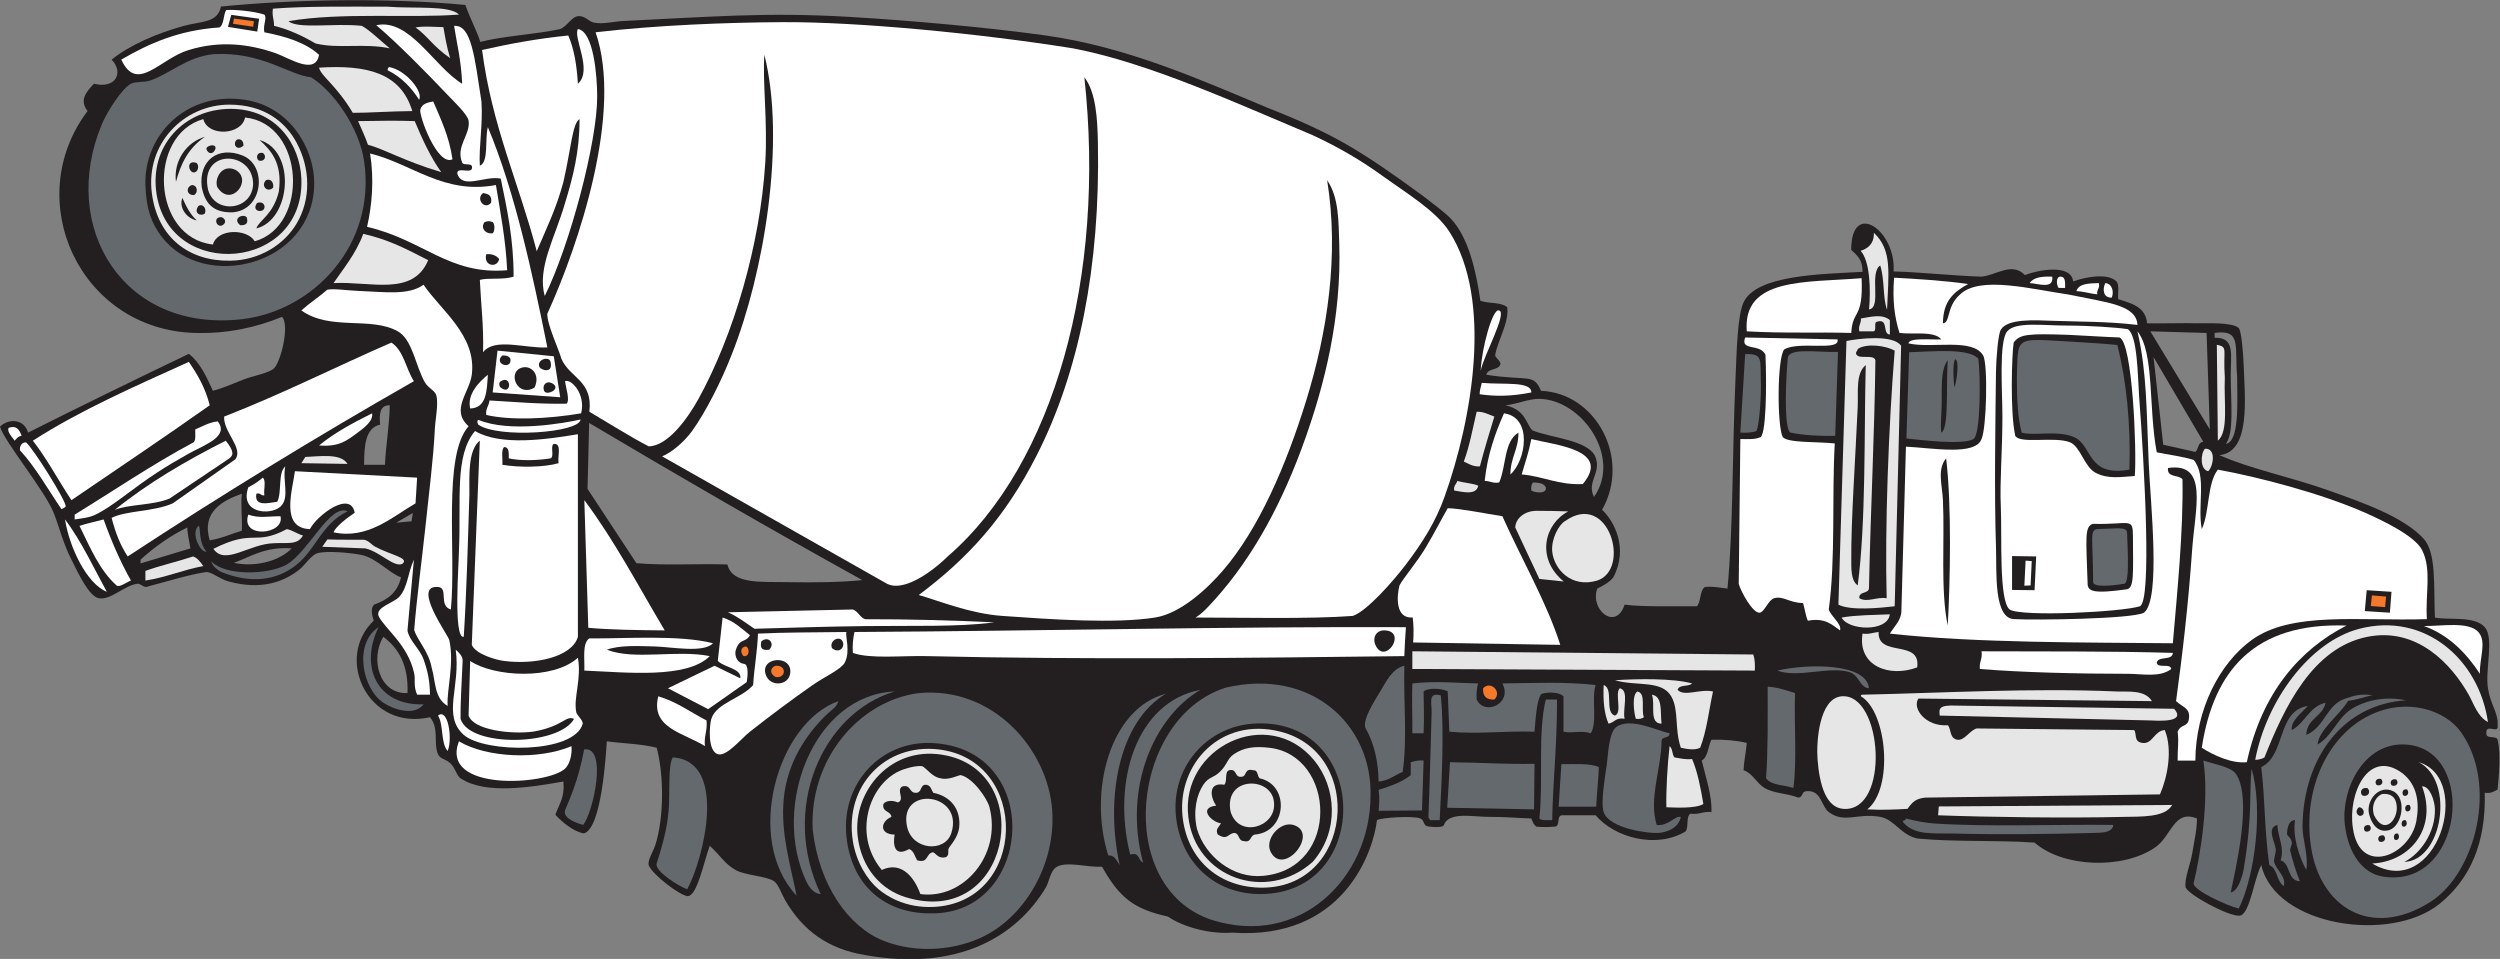 <?xml version="1.0" encoding="UTF-8" standalone="no"?>
<svg
   xmlns:dc="http://purl.org/dc/elements/1.1/"
   xmlns:cc="http://creativecommons.org/ns#"
   xmlns:rdf="http://www.w3.org/1999/02/22-rdf-syntax-ns#"
   xmlns:svg="http://www.w3.org/2000/svg"
   xmlns="http://www.w3.org/2000/svg"
   viewBox="0 0 807.04 309.56"
   height="309.56"
   width="807.04"
   xml:space="preserve"
   id="svg2"
   version="1.1"><rect x="0" y="0" width="807.04" height="309.56" fill="#808080" stroke="none"/><defs
     id="defs6" /><g
     transform="matrix(1.333,0,0,-1.333,0,309.56)"
     id="g10"><g
       transform="scale(0.1)"
       id="g12"><path
         id="path14"
         style="fill:#231f20;fill-opacity:1;fill-rule:evenodd;stroke:none"
         d="m 67.894,1274.58 c 128.661,64.73 258.668,128.1 389.368,190.79 27.972,-21.34 42.636,-55.99 58.402,-89.55 21.363,5.64 46.66,16.31 73.977,27.25 22.672,9.08 61.418,15.27 73.98,27.25 16.356,15.61 38.387,103.98 19.469,124.61 -61.758,-25.15 -130.356,-41.04 -210.258,-38.94 -279.363,7.31 -423.266,321.39 -260.867,537.31 -20.856,27.44 -2.145,47.28 15.562,66.2 52.965,-13.17 72.864,27.18 42.828,58.41 43.223,34.76 108.997,63.78 175.231,81.76 43.574,11.84 81.152,6.79 89.547,46.72 175.785,17.53 402.918,21.86 591.837,3.9 10.37,-30.37 26.78,-60.1 36.26,-89.54 54.59,14.32 132.59,18.14 193.46,31.14 15.81,6 27.49,29.47 42.83,31.14 17.47,1.9 25.79,-13.04 38.94,-15.57 22.84,-4.41 46.82,2.82 70.09,3.89 205.39,9.55 343.23,22.22 549.29,9.98 145.01,-8.6 333.84,-25.26 474.73,-45.02 195.3,-27.39 370.81,-105.38 537.31,-175.21 159.48,-62.87 223.96,-102.04 377.69,-214.44 22.77,-18.12 51.19,-38.27 66.2,-54.22 42.69,-45.4 61.07,-127.11 71.3,-198.58 21.12,-7.43 49.37,-2.63 64.97,-15.57 5.33,-36.65 -23.78,-81.96 -29.03,-115.75 -0.96,-6.17 12.33,-12.75 12.8,-21.84 -5.31,-16.75 -29.67,-8.59 -34.38,-25.95 102.88,-15.98 114.13,4.1 132.39,-38.93 133.94,-5.47 218.3,-163.98 147.95,-288.14 29.09,-27.06 64.54,-92.75 27.26,-163.508 -9.6,-12.676 -28.34,-22.25 -38.94,-27.27 -18.4,-51.797 45.41,-103.339 66.19,-38.941 44.02,-5.707 114.66,-3.457 175.21,-3.891 10.43,11.621 6.23,37.91 19.47,46.723 21.5,2.027 36.72,-2.23 54.51,-3.891 14.12,148.148 11.19,321.608 19.48,510.058 2.88,65.5 4.69,151.26 19.45,183.01 30.98,66.56 186.44,68.23 288.14,73.98 0.44,28.99 -12.71,39.49 -27.47,53.28 0.17,122.65 109.2,46.8 102.66,-52.31 60.82,-1.46 140.18,-10.21 212.94,-12.65 35.53,3.26 73.67,36.4 105.13,3.89 28.19,11.33 112.07,28.94 116.81,-15.58 25.44,9.79 83.04,22.22 105.12,0 7.23,-8.36 2.63,-28.53 3.9,-42.83 32.83,-10 66.68,-18.98 70.09,-58.41 41.12,-0.74 83.83,0.99 124.59,0 17.84,-0.42 82.72,3.16 97.35,-11.67 6.57,-6.67 10.79,-62.21 11.67,-85.67 3.17,-83.87 17.85,-214.32 -58.41,-221.94 72.1,-32.68 171.7,-52.6 264.78,-85.66 85.77,-30.44 181.78,-64.51 229.73,-116.79 31.32,-34.184 23.96,-116.446 27.24,-190.805 29.92,-7.168 95.85,5.215 120.71,-23.36 23.43,-26.933 0.51,-101.093 7.78,-147.945 6.45,-41.465 25.38,-59.336 23.36,-89.574 3.71,-23.672 -28.88,6.289 -27.24,-19.453 -0.91,-15.176 24.06,-4.493 27.26,-15.586 8.46,-34.668 2.98,-84.922 0,-120.68 -8.56,-4.453 -15.92,-10.062 -31.16,-7.793 3.26,-121.312 -35.2,-208.637 -109.02,-268.672 -118.28,-96.195 -397.6,-55.449 -432.2,93.434 -17.83,-33.922 -27.78,-120.016 -52.41,-122.5 -28.07,-1.738 -122.5,50.316 -130.59,68.008 -4.42,19.32 11.8,58.07 15.58,81.757 4.9,30.743 11.71,57.247 11.67,85.688 -56.08,22.476 -61.02,-42.422 -101.22,-70.102 -78.4,-53.98 -223.56,-48.632 -292.03,11.684 -94.3,6.519 -185.86,1.012 -282.77,9.707 -41.01,8.004 -56.23,46.461 -91.02,52.578 -57.03,10.055 -86.26,-16.781 -124.6,11.695 -17.16,12.735 -17.72,48.321 -46.71,50.606 -23.8,1.875 -11.92,-14.137 -27.26,-15.582 -29.16,11.074 -58.85,9.683 -81.78,23.375 -18.86,11.269 -29.32,36.25 -50.62,42.832 1.07,23.594 5.95,43.379 7.81,66.195 -25.05,6.094 -53.87,8.418 -85.67,7.77 -8.29,-16.367 -7.92,-41.383 -23.37,-50.602 9.36,-38.828 25.44,-86.762 23.37,-124.594 -20.45,2.27 -29.47,-6.875 -50.61,-3.902 -11.54,-6.644 -3.85,-32.484 -11.7,-42.832 -70.28,-42.832 -171.87,-15.703 -218.03,38.941 -27.26,0 -54.51,0 -81.78,0 -13.04,-1.226 -3.92,-24.628 -15.56,-27.265 -15.96,-1.66 -33.15,-1.676 -46.52,-0.211 -7.01,5.973 -8,10.601 -11.89,19.707 -30.51,0.875 -64.78,4.199 -101.23,3.867 -26.27,-0.219 -63.63,6.094 -85.67,0 -13.86,-3.828 -20.98,-9.301 -24.86,-19.961 -1.87,-5.156 -18.89,-5.703 -37.43,-3.402 -14.06,1.875 -8.2,14.433 -19.47,19.496 -15.79,7.008 -94.08,2.285 -105.13,-3.91 -8.88,-77.91 -82.23,-291.289 -350.43,-272.555 -54.74,-3.949 -118.71,13.418 -155.85,38.926 -82.05,18.219 -116.65,44.547 -159.54,120.703 -35.56,-1.953 -84.15,13.496 -109.02,0 -16.6,-9.004 -18.87,-37.016 -27.25,-50.609 C 2460.64,53.445 2319.79,-30.148 2096.48,9.148 2004.67,23.758 1944,69.481 1901.81,141.535 c -7.89,13.457 -16.83,39.781 -27.27,46.719 -19.07,12.711 -70.77,14.043 -93.45,27.262 -27.95,16.289 -34.88,33.593 -62.29,58.402 -15.03,-41.078 -30.2,-120.785 -53.29,-121.938 -18.91,1.368 -85.53,52.016 -94.67,75.196 -2.36,16.269 12.14,30.762 19.46,59.433 20.24,78.145 14.13,172.934 0,224.809 -36.01,9.414 -80.64,10.211 -120.69,15.586 -2.34,-32.012 -12.5,-211.465 -55.58,-222.992 -25.44,4.066 -54.83,29.16 -69.03,45.254 9.12,25.957 23.01,41.82 19.47,80.394 -75.82,-13.242 -188.92,-32.777 -249.18,7.793 -9.24,6.227 -12.3,23.766 -23.37,35.039 -13,13.238 -25.24,10.113 -31.14,23.356 -11.7,26.273 3.46,62.05 -19.48,89.55 -150.777,-34.218 -231.687,143.653 -136.273,233.637 -5.144,16.211 -7.355,30.641 0.825,38.926 33.406,12.008 56.781,29.352 65.371,66.211 -28.063,9.469 -60.36,47.555 -97.34,54.492 -25.215,4.746 -81.504,10.484 -105.133,3.883 -14.426,-4 -30.812,-29.332 -42.844,-38.922 -38.929,-31.133 -93.383,-50.648 -171.304,-29.73 -23.2,6.25 -39.473,21.699 -53.872,23.164 -37.367,-4.922 -91.781,-21.621 -146.726,-36.266 -8.242,0.016 -14.102,8.766 -21.348,7.77 -31.988,-4.274 -65.09,-40.641 -93.445,-35.016 -24.285,4.801 -49.578,60.641 -66.188,93.433 -20.793,41.06 -28.39,76.04 -42.832,112.93 C 109.078,1133.8 8.512,1255.41 0,1289.3 c 23.57,21.77 59.48,16.67 67.894,-14.72 z m 891.715,-218.11 40.137,23.44 -3.109,-20.11 -37.028,-3.33 z m 2748.841,77.93 c -1.24,9.05 0.63,14.97 3.89,19.48 13.89,-0.38 26.73,-1.81 31.14,-11.68 3.62,-17.6 -28,-12.87 -35.03,-7.8 z m -2281.67,163.55 c 220.79,-130.93 435.12,-255.2 661.56,-380.497 -50.91,-5.277 -113.3,-6.234 -182.65,-4.984 -63.16,1.156 -132.98,-5.41 -144.06,42.832 -74.49,2.422 -148.82,-2.988 -220.41,3.07 l -118.34,179.939 3.9,159.64 z M 881.66,1196.71 c 0.621,44.8 2,88.84 38.942,97.34 -2.594,25.95 -0.676,47.41 23.359,46.72 -1.027,-50.89 -9.445,-94.39 -11.676,-144.06 -16.875,0 -33.746,0 -50.625,0 z m -295.918,-70.08 c -3.144,-32.26 1.02,-52.07 0,-89.57 -26.035,-7.69 -48.828,-18.65 -77.867,-23.36 -20.73,70.04 32.305,96.56 77.867,112.93 z M 340.438,957.859 c 0,2.602 0,6.524 0,9.121 33.277,30.317 70.316,56.88 112.937,77.87 1.02,-18.43 4.738,-31.4 7.777,-50.623 L 340.438,957.859 Z m 225.847,1.329 c 42.625,15.781 76.914,39.882 140.16,35.039 C 678.48,965.32 622.152,947.645 566.285,959.188 Z M 928.383,780.09 c 37.015,-27.895 61.203,-68.594 58.41,-136.274 -69.313,-2.984 -90.48,84.375 -58.41,136.274 z m 4279.117,739.79 136.28,-3.89 7.78,-233.62 -144.06,237.51 z m 7.79,-62.3 120.69,-205.38 c -13.88,-0.38 -11.42,-18.1 -19.44,-24.34 l -77.82,17.5 -23.43,212.22 z m 147.95,46.72 c 0,3.89 0,7.79 0,11.69 66.36,9.51 47.96,-33.68 54.46,-105.13 0.39,-63.85 5.84,-157.56 -27.19,-163.54 19.95,28.37 12.19,93.63 11.68,163.54 -0.37,51.34 11.81,94.94 -38.95,93.44 z M 3646.15,1340.77 c 26.26,2.35 56.03,16.03 81.78,15.58 103.14,-1.81 200.01,-140.88 132.36,-237.51 -18.69,35.98 17.82,57.35 3.91,95.48 -15.7,43.02 -110.39,47.34 -153.71,66.07 -15.88,18.16 -16.53,49.05 -64.34,60.38 v 0" /><path
         id="path16"
         style="fill:#ffffff;fill-opacity:1;fill-rule:evenodd;stroke:none"
         d="m 21.172,1286.27 c 18.07,6.26 25.668,-3.73 31.148,-19.47 -9.184,-1.22 -11.613,-6.54 -16.848,-11.69 -12.176,15.2 -18.465,24.95 -14.301,31.16 v 0" /><path
         id="path18"
         style="fill:#ffffff;fill-opacity:1;fill-rule:evenodd;stroke:none"
         d="m 63.375,1250.72 c 18.398,-16.17 96.93,-141.53 95.773,-154.89 -1.121,-1.91 -6.066,-5.1 -10.343,-6.45 -31.332,45.55 -62.422,101.36 -100.383,142.37 -1.645,8.13 3.516,20.52 14.953,18.97 v 0" /><path
         id="path20"
         style="fill:#ffffff;fill-opacity:1;fill-rule:evenodd;stroke:none"
         d="m 457.262,1445.9 c 21.207,-30.71 40.301,-63.52 50.613,-105.13 -110.285,-77.9 -222.93,-153.46 -334.852,-229.72 -31.714,47.47 -58.742,99.6 -93.453,144.06 115.368,74.14 247.344,131.64 377.692,190.79 v 0" /><path
         id="path22"
         style="fill:#ffffff;fill-opacity:1;fill-rule:evenodd;stroke:none"
         d="m 157.445,1064.33 c 38.922,-50.73 73.95,-125.807 101.239,-175.221 -49.567,19.942 -91.149,109.731 -101.239,175.221 v 0" /><path
         id="path24"
         style="fill:#ffffff;fill-opacity:1;fill-rule:evenodd;stroke:none"
         d="m 180.816,1064.33 c 0,3.9 0,7.79 0,11.67 95.766,58.68 187.461,121.44 288.125,175.21 6.02,5.67 3.422,19.94 3.891,31.16 17.535,7.13 32.395,16.93 54.508,19.47 28.691,-37.06 -32.574,-56.9 -70.078,-77.88 -28.422,-15.88 -52.903,-30.39 -77.875,-46.73 -60.371,-39.47 -105.442,-80.5 -147.965,-101.23 -16.055,-7.83 -35.492,-9.21 -50.606,-11.67 v 0" /><path
         id="path26"
         style="fill:#ffffff;fill-opacity:1;fill-rule:evenodd;stroke:none"
         d="m 192.488,1048.74 c 18.442,6.23 39.039,10.3 58.41,15.59 18.825,-52.56 40.485,-102.287 66.188,-147.975 -9.75,-3.394 -28.426,-18.023 -35.039,-11.66 -41.094,36.778 -63.832,91.914 -89.559,144.045 v 0" /><path
         id="path28"
         style="fill:#64696e;fill-opacity:1;fill-rule:evenodd;stroke:none"
         d="m 246.996,2022.15 c 12.356,29.45 48.231,85.92 70.09,97.35 11.141,5.83 31.941,2.75 46.723,7.79 47.468,16.14 88.222,57.19 153.863,63.91 116.898,5.91 180.254,-49.85 235.508,-56.13 55.508,-33.82 116.73,-123.41 128.48,-202.47 30.219,-203.39 -122.617,-363.07 -295.078,-383.23 -287.258,-33.55 -444.711,222.09 -339.586,472.78 z M 391.07,1749.61 c 102.328,-135.76 368.981,-70.63 369.891,128.49 0.387,83.17 -57.898,185.9 -167.422,202.46 -142.703,21.57 -245.148,-85.98 -241.41,-206.36 1.812,-58.28 14.48,-92.15 38.941,-124.59 v 0" /><path
         id="path30"
         style="fill:#ffffff;fill-opacity:1;fill-rule:evenodd;stroke:none"
         d="m 542.914,1313.52 c 140.231,54.46 269.32,120.05 404.945,179.1 29.961,-19.35 35.051,-63.58 54.511,-93.44 -237.214,-135.28 -468.186,-276.8 -693.069,-424.407 -17.754,26.367 -30.024,58.227 -38.946,93.457 36.458,18.16 100.235,14.3 147.969,35.04 l 151.489,106.59 c 20.656,26.86 -29.797,67 -26.899,103.66 v 0" /><path
         id="path32"
         style="fill:#ffffff;fill-opacity:1;fill-rule:evenodd;stroke:none"
         d="m 278.152,1087.68 c 80.36,65.01 172.129,118.6 268.661,167.43 20.765,-26.79 19.703,-35.77 5.761,-44.82 l -142.039,-95.36 c -40.625,-16.84 -97.074,-13.34 -132.383,-27.25 v 0" /><path
         id="path34"
         style="fill:#ffffff;fill-opacity:1;fill-rule:evenodd;stroke:none"
         d="m 531.23,2255.78 c 11.829,6.35 9.258,31.49 16.668,42.23 18.938,1.61 67.036,-2.66 92.36,-11.08 7.176,-9.13 -4.051,-24.78 0,-42.83 52.148,-10.17 99.726,-24.87 132.383,-54.51 -8.426,-51.19 -73.664,-6.98 -105.125,3.89 -64.993,22.44 -133.911,30.9 -210.254,7.79 -70.867,-21.44 -125.285,-105.79 -163.532,-23.36 66.415,38.71 138.907,71.35 237.5,77.87 z m 91.817,-10.03 4.437,31.14 -67.41,9.44 -8.031,-29.12 71.004,-11.46 v 0" /><path
         id="path36"
         style="fill:#e7e6e7;fill-opacity:1;fill-rule:evenodd;stroke:none"
         d="m 352.129,916.355 c 0,7.817 0,15.586 0,23.379 32.519,12.055 78.699,22.696 115.426,34.926 9.281,-2.656 17.445,-12.445 24.746,-23.242 -49.332,-9.082 -89.512,-27.309 -140.172,-35.063 v 0" /><path
         id="path38"
         style="fill:#e7e6e7;fill-opacity:1;fill-rule:evenodd;stroke:none"
         d="m 367.703,1854.74 c -15.226,119.5 77.008,213.35 186.899,214.14 84.316,0.08 136.445,-40.71 164.191,-93.09 32.539,-61.42 35.059,-135.33 -0.805,-195.5 -29.707,-49.86 -88.933,-88.56 -160.718,-89.31 -100.336,-1.78 -175.915,56.61 -189.567,163.76 z m 362.106,35.04 c -3.309,81.3 -59.465,169.13 -171.75,168.87 -111.004,-0.26 -197.879,-88.67 -178.672,-207.81 33.765,-209.42 359.515,-184.04 350.422,38.94 v 0" /><path
         id="path40"
         style="fill:#e7e6e7;fill-opacity:1;fill-rule:evenodd;stroke:none"
         d="m 503.98,1862.52 c -22.453,99.2 106.665,96.84 109.024,15.58 -0.563,-64.92 -91.524,-76.79 -109.024,-15.58 z m 65.704,48.66 c -32.364,14.4 -50.465,-20.72 -43.809,-41.35 32.578,-53.05 88.551,17.13 43.809,41.35 v 0" /><path
         id="path42"
         style="fill:#e7e6e7;fill-opacity:1;fill-rule:evenodd;stroke:none"
         d="m 516.781,993.133 c 99.043,49.947 98.84,5.937 177.989,47.827 14.855,-3.32 24.773,-11.58 38.937,-15.58 -13.633,-23.77 -37.023,-16.74 -69.934,-18.61 -60.55,-1.27 -118.484,-55.004 -146.992,-13.637 v 0" /><path
         id="path44"
         style="fill:#f5792a;fill-opacity:1;fill-rule:evenodd;stroke:none"
         d="m 564.219,2264.66 2.492,12.68 48.289,-6.55 -1.996,-13.31 -48.785,7.18 v 0" /><path
         id="path46"
         style="fill:#ffffff;fill-opacity:1;fill-rule:evenodd;stroke:none"
         d="m 601.316,1076 c 26.61,-9.27 45.204,-4.02 77.879,-3.88 11.387,-44.44 -97.785,-55.86 -77.879,3.88 v 0" /><path
         id="path48"
         style="fill:#ffffff;fill-opacity:1;fill-rule:evenodd;stroke:none"
         d="m 601.316,1142.2 c 12.903,6.57 24.735,14.21 35.047,23.35 8.914,-6.66 1.43,-29.7 3.895,-42.83 -9.375,-1.58 -8.461,7.12 -19.473,3.91 -5.594,-32.99 30.438,-21.92 50.633,-19.47 11.812,23.22 0.953,69.11 19.461,85.65 -7.539,-33.59 11.68,-76.04 -11.684,-97.33 -24.16,-22.03 -99.91,-17.07 -77.879,46.72 v 0" /><path
         id="path50"
         style="fill:#e7e6e7;fill-opacity:1;fill-rule:evenodd;stroke:none"
         d="m 660.953,2301.27 c 81.121,6.22 170.906,4.86 277.027,4.83 62.16,-5.08 152.5,3.74 173.41,-19.17 -121.562,-9.2 -283.964,6.12 -412.73,-15.87 21.887,-19.83 111.492,-4.16 177.594,-11.39 18.633,-9.9 45.879,-36.63 67.707,-54.51 -63.055,13.26 -122.539,-1.68 -179.32,11.68 -29.473,16.96 -62.883,33.76 -101.02,42.83 0.481,16.06 -5.539,23.16 -2.668,41.6 v 0" /><path
         id="path52"
         style="fill:#ffffff;fill-opacity:1;fill-rule:evenodd;stroke:none"
         d="m 714.238,1181.14 295.922,-15.59 -3.89,-62.28 c -56.332,-32.62 -115.7,-87.95 -198.579,-70.1 5.289,13.7 31.34,33.91 51.364,47.46 -10.559,55.1 -91.207,-6.26 -108.563,-39.67 -71.726,2.23 -42.871,91.71 -36.254,140.18 v 0" /><path
         id="path54"
         style="fill:#e7e6e7;fill-opacity:1;fill-rule:evenodd;stroke:none"
         d="m 729.809,1200.61 c 2.062,3.12 6.336,9.71 9.562,15.07 33.77,1.2 86.367,9.84 102.227,-16.85 l -111.789,1.78 v 0" /><path
         id="path56"
         style="fill:#ffffff;fill-opacity:1;fill-rule:evenodd;stroke:none"
         d="m 1025.73,1632.8 c 40.71,-60.88 129,-122.92 116.81,-218.05 -5.53,-43.17 -52.32,-85.2 -7.73,-124.65 -63.31,-71.81 -29.54,-302.241 -42.89,-443.823 -30.89,9.082 -4.67,52.481 -31.14,54.516 -64.217,4.922 24.64,-116.758 27.25,-128.496 12.81,-57.5 -6.93,-122.754 -3.9,-159.629 -33.14,18.629 -28.99,60.465 -38.93,93.434 -6.89,38.418 -35.14,66.113 -42.1,90.609 5.06,68.004 19.27,175.625 26.53,244.249 9.11,86.24 20.28,173.56 23.35,241.41 1.02,22.31 9.09,61.06 3.9,81.76 -2.95,11.76 -19.47,18.26 -27.25,31.15 -22.73,37.6 -30.001,104.18 -66.192,124.6 -65.141,36.74 -163.743,0.56 -233.629,50.62 20.882,18.83 39.054,29.55 62.781,50.14 15.496,3.4 48.484,-1.9 76.414,-2.93 63.812,-2.39 120.476,-11.3 156.726,15.09 v 0" /><path
         id="path58"
         style="fill:#e7e6e7;fill-opacity:1;fill-rule:evenodd;stroke:none"
         d="m 998.473,2053.3 c -51.989,-0.39 -107.024,-4.43 -144.059,-4.25 -41.422,68.98 -76.582,87.94 -81.773,109.38 116.093,7.34 197.847,-12.54 225.832,-105.13 v 0" /><path
         id="path60"
         style="fill:#ffffff;fill-opacity:1;fill-rule:evenodd;stroke:none"
         d="m 772.641,1243.43 c 37.625,31.18 82.597,54.98 128.492,77.87 3.371,-18.47 -20.164,-35.64 -35.043,-46.72 -26.07,-19.42 -44.774,-34.93 -93.449,-31.15 v 0" /><path
         id="path62"
         style="fill:#e7e6e7;fill-opacity:1;fill-rule:evenodd;stroke:none"
         d="m 780.43,998.133 c 4.199,5.587 9.742,13.517 12.476,17.817 34.715,-1.22 60.391,-0.37 88.754,-0.81 11.445,-2.14 16.692,-11.13 27.262,-17.007 38.035,-20.332 83.512,-26.738 65.394,-41.383 -20.785,-9.16 -54.742,29.977 -89.765,37.477 l -104.121,3.906 v 0" /><path
         id="path64"
         style="fill:#e7e6e7;fill-opacity:1;fill-rule:evenodd;stroke:none"
         d="m 807.691,1636.7 c 19.954,29.8 54.161,70.3 72.016,119.24 57.004,-13.39 90.566,-29.24 157.223,-63.76 -36.996,-88.61 -139.895,-50.68 -229.239,-55.48 v 0" /><path
         id="path66"
         style="fill:#e7e6e7;fill-opacity:1;fill-rule:evenodd;stroke:none"
         d="m 867.145,2028.96 c 49.128,0.8 91.367,1.63 137.135,0.06 17.98,-43.03 38.81,-88.14 64.28,-123.67 -91.583,27.5 -137.197,55.7 -177.466,66.4 -6.946,20.02 -16.281,39.6 -23.949,57.21 v 0" /><path
         id="path68"
         style="fill:#64696e;fill-opacity:1;fill-rule:evenodd;stroke:none"
         d="m 916.715,803.445 c -46.285,-94.527 -4.914,-190.484 109.015,-186.894 -22.47,-29.629 -73.617,-11.875 -97.347,3.887 -50.871,33.851 -72.746,142.949 -11.668,183.007 v 0" /><path
         id="path70"
         style="fill:#ffffff;fill-opacity:1;fill-rule:evenodd;stroke:none"
         d="m 896.262,1950.62 c 102.066,-25.19 178.078,-100.1 304.688,-76.42 10.92,-66.95 23.75,-131.99 27.25,-206.36 -141.49,-11.79 -201.91,73.16 -339.247,105.13 12.008,52.52 17.442,114.45 7.309,177.65 z m 292.998,-119.25 c 3.14,17.42 -6.92,21.63 -19.46,23.37 -18.73,-13.85 4.01,-42.34 19.46,-23.37 z m 3.9,-73.98 c 5.55,5.19 5.55,22.07 0,27.26 -11.99,2.73 -7.48,2.73 -19.47,0 -10.95,-13.79 1.68,-30.02 19.47,-27.26 z m 15.57,-62.3 c -6.37,7.9 -15.87,12.68 -31.14,11.68 -7.72,-29.95 27.94,-33.97 31.14,-11.68 v 0" /><path
         id="path72"
         style="fill:#ffffff;fill-opacity:1;fill-rule:evenodd;stroke:none"
         d="M 1002.37,966.98 986.793,795.652 c 3.449,-23.492 30.007,-45.074 38.937,-70.074 10.99,-30.765 15.18,-54.945 15.57,-85.648 -10.38,0 -20.75,0 -31.14,0 -10.09,23.593 -2.8,35.254 -7.79,54.492 -15.831,68.008 -71.319,105.824 -85.655,136.293 -7.52,21.539 37.351,31.539 50.609,46.715 20.321,23.261 20.082,56.797 35.046,89.55 v 0" /><path
         id="path74"
         style="fill:#ffffff;fill-opacity:1;fill-rule:evenodd;stroke:none"
         d="m 911.293,2261.19 c 80.754,17.79 140.157,-100.95 207.887,-141.69 -2.4,58.44 -12.66,95.16 -19.47,140.17 42.15,3.22 49.64,-75.9 66.19,-182.99 3.86,-55.77 -6.72,-110.79 -3.89,-155.76 22.29,9.08 11.62,64.68 19.47,93.45 66.01,-157.23 108.73,-358.47 144.07,-533.43 -52.84,-3.14 -127.9,24.71 -155.75,-11.68 1.97,62.99 -5.23,116.78 -7.79,175.22 20.7,5.84 54.97,-0.6 81.77,7.79 0.24,89.79 -15.76,163.34 -31.16,237.51 -39.73,7.64 -92.17,-26.99 -105.12,11.68 -1.82,17.39 30.41,0.73 35.04,11.67 4.95,17.93 -19.74,6.21 -23.36,15.58 -16.25,39.83 20.83,67.44 15.58,101.23 -2.38,15.24 -35.96,46.85 -50.63,62.3 -51.9,54.77 -121.38,125.35 -172.837,168.95 v 0" /><path
         id="path76"
         style="fill:#ffffff;fill-opacity:1;fill-rule:evenodd;stroke:none"
         d="m 938.965,2152.04 c -0.641,4.52 0.848,6.92 3.887,7.79 39.742,-7.28 82.578,-59.01 72.168,-79.27 -18.473,29.56 -43.872,55.65 -76.055,71.48 v 0" /><path
         id="path78"
         style="fill:#e7e6e7;fill-opacity:1;fill-rule:evenodd;stroke:none"
         d="m 1006.27,2255.78 c 21.37,3.87 42.29,1.11 67.41,0.83 4.12,-21.84 6.71,-42.72 16.44,-75.18 -42.9,29.76 -53.8,53.05 -83.85,74.35 v 0" /><path
         id="path80"
         style="fill:#ffffff;fill-opacity:1;fill-rule:evenodd;stroke:none"
         d="m 1049.09,2076.68 c 18.78,-43.54 38.98,-85.63 46.71,-140.18 -36.56,-17.66 -81.96,106.48 -77.86,120.7 4.38,15.17 19.6,16.86 31.15,19.48 v 0" /><path
         id="path82"
         style="fill:#ffffff;fill-opacity:1;fill-rule:evenodd;stroke:none"
         d="m 1060.78,589.305 c 23.93,19.691 35.85,-55.719 23.35,-85.68 -17.36,18.98 -9.38,63.316 -23.35,85.68 v 0" /><path
         id="path84"
         style="fill:#ffffff;fill-opacity:1;fill-rule:evenodd;stroke:none"
         d="m 1103.61,748.934 c 8.78,-7.731 17.23,-16.465 16.76,-26.852 -2.63,-56.66 -5.48,-106.059 -5.08,-140.57 21.59,-70.449 239.44,-65.641 274.78,-0.117 -20.71,9.105 -26.18,-18.555 -99.57,-31.036 -51.61,-6.519 -142.99,2.989 -155.74,38.946 l 3.89,132.367 c 57.58,-38.988 201.4,-46.488 260.87,7.808 9.29,-52.808 -11.31,-96.386 -3.89,-132.382 1.35,-6.598 16.15,-18.965 15.57,-27.262 -19.94,-73.773 -237.3,-71.543 -288.13,-27.246 -53.02,47.578 -6.93,116.113 -19.46,206.344 v 0" /><path
         id="path86"
         style="fill:#ffffff;fill-opacity:1;fill-rule:evenodd;stroke:none"
         d="m 1111.39,527.004 c 67.36,-40.082 193.07,-45.453 272.56,-11.684 1.92,-18.769 -3.7,-43.672 -15.57,-54.511 -44.36,-40.508 -304.11,-56.7 -256.99,66.195 v 0" /><path
         id="path88"
         style="fill:#ffffff;fill-opacity:1;fill-rule:evenodd;stroke:none"
         d="m 1150.33,1278.48 c 62.51,-36.78 172.85,-20.44 249.19,-7.8 V 780.09 c -14.56,-50 -105.89,-67.953 -179.11,-58.418 -20.06,2.633 -68.5,16.344 -77.87,38.945 l 19.47,494.493 c -28.89,-23.27 -25.28,-83.32 -25.28,-130.47 -3.55,-114.59 -6.75,-236.562 -13.66,-344.55 -25.62,-5.508 -11.93,175.855 -11.68,206.367 5.73,126.053 -11.22,232.183 38.94,292.023 z m 202.46,-77.87 c -3.32,16.13 8.96,47.87 -11.67,46.71 -9.35,-4.91 2.15,-30.7 -7.79,-35.03 -28.94,-4.92 -72.65,-6.63 -101.24,0 -0.15,12.82 1.59,27.55 -11.68,27.25 -7.21,-8.36 -2.62,-28.52 -3.89,-42.83 40.22,-6.87 100.89,-6.44 136.27,3.9 v 0" /><path
         id="path90"
         style="fill:#ffffff;fill-opacity:1;fill-rule:evenodd;stroke:none"
         d="m 1181.48,1414.75 c -2.55,-38.98 -2.74,-80.32 -42.83,-81.76 -7.88,34.36 21.08,64.18 42.83,81.76 v 0" /><path
         id="path92"
         style="fill:#ffffff;fill-opacity:1;fill-rule:evenodd;stroke:none"
         d="m 1158.11,1305.73 c 74.9,-32.18 209.68,-8.02 247.81,0.66 -1.86,-32.1 -199.57,-46.55 -247.81,-12.34 -2.73,5.7 -2.73,9.6 0,11.68 v 0" /><path
         id="path94"
         style="fill:#ffffff;fill-opacity:1;fill-rule:evenodd;stroke:none"
         d="m 1167.42,2201.27 c 67.86,15.21 133.29,27.43 208.74,35.04 14.29,-32.43 20.69,-72.75 23.36,-116.81 36.64,32.14 -12.14,111.85 0,132.39 37.86,-5.33 46.63,-112.59 46.73,-163.53 0.19,-109.5 -66.33,-360.86 -126.99,-482.82 -19.09,67.65 25.04,141.64 48.82,224.03 19.5,63.49 35.87,127.32 35.33,204.27 -17.26,-10.04 -20.49,-71.61 -38.94,-151.86 -16.84,-63.56 -41.97,-114.97 -64.67,-167.99 -43.38,165.57 -108.34,302.37 -132.38,487.28 v 0" /><path
         id="path96"
         style="fill:#ffffff;fill-opacity:1;fill-rule:evenodd;stroke:none"
         d="m 1185.37,1352.46 c 61.41,-3.49 120.76,-9.04 186.9,-7.8 8.34,8.88 -1.89,38.2 -3.89,54.52 14.88,6.51 50.85,-31.77 38.92,-77.88 -79.68,-13.46 -170.28,-17.7 -229.71,-3.89 -2.06,16.34 6.79,21.76 7.78,35.05 v 0" /><path
         id="path98"
         style="fill:#ffffff;fill-opacity:1;fill-rule:evenodd;stroke:none"
         d="m 1204.84,1473.16 136.28,-13.68 15.57,-99.23 -163.53,11.67 11.68,101.24 z m 7.3,-74.68 c -4.97,-3.34 -3.16,-12.03 0.48,-14.87 27.3,-21.36 26.99,33.36 -0.48,14.87 z m 23.85,55.21 c -3.32,5.77 -9.8,8.37 -19.47,7.79 -22.69,-21.22 24.41,-36 19.47,-7.79 z m 23.36,-23.37 c -29.39,-13.71 -5.49,-70.63 35.04,-46.71 16.06,32.99 -10.58,58.13 -35.04,46.71 z m 73.98,15.58 c -3.37,14.9 -33.81,5.84 -27.27,-11.68 3.07,-8.18 34.09,-18.46 27.27,11.68 z m 7.79,-54.51 c -14.01,11.62 -29.57,0.98 -23.37,-15.57 4.67,-12.42 38.93,2.66 23.37,15.57 v 0" /><path
         id="path100"
         style="fill:#ffffff;fill-opacity:1;fill-rule:evenodd;stroke:none"
         d="m 1442.36,2244.1 c 146.88,17.15 314.77,23.79 452.4,24.55 182.97,0.98 479.16,-27.48 704.01,-63.49 184.25,-35.12 399.98,-134.77 580.14,-210.26 57.48,-26.52 113.39,-58.28 167.43,-97.34 59.55,-43.01 130.87,-85.43 163.54,-136.27 105.44,-164.18 56.07,-452.94 -11.69,-642.45 -21.23,-59.38 -52.75,-109.98 -93.46,-163.539 -30.04,-39.547 -93.98,-112.754 -128.48,-124.586 -104.73,-7.992 -274.7,-3.91 -381.02,-3.91 16.76,9.906 31.24,26.41 46.17,42.832 95.08,105.547 166.37,239.493 220.6,393.523 43.9,124.72 87.56,288.13 81.26,470.87 -1.76,50.88 -0.51,110.18 -29.3,151.86 29.38,-181.59 0.53,-368.1 -50.63,-533.43 -48.86,-157.94 -115.19,-311.75 -202.46,-412.726 -36.58,-42.343 -101.03,-102.968 -163.53,-112.929 -96.43,-15.348 -252.45,-4.508 -369.9,3.91 -78.21,5.582 -148.99,35.269 -202.46,50.601 120.17,89.961 209.36,188.304 285.91,338.744 101.67,199.85 153.9,456.23 147.95,756.49 -1.09,55.57 -4.32,122.46 -32.82,158.52 52.61,-482.75 -73.18,-937.55 -330.96,-1160.297 -46.04,-44.921 -109.15,-84.488 -145.88,-66.796 l -545.71,309.153 c 22.92,9.15 53.23,34.76 72.51,61.35 31.91,44.06 70.85,120 96.45,186.34 77.64,195.12 131.22,513.95 78.75,724.77 -5.08,-61.88 8.22,-162.23 2.1,-260.88 -12.45,-200.35 -77.06,-418.69 -161.74,-572.36 -25.32,-45.96 -74.08,-114.83 -120.7,-114.88 -42.72,21.85 -101.46,59.02 -143.58,83.73 9.01,75.8 -47.3,81.32 -67.81,128.39 -5.05,20.36 -35.52,84.3 -33.9,109.12 75.97,166.58 183.88,488.38 116.81,681.39 v 0" /><path
         id="path102"
         style="fill:#64696e;fill-opacity:1;fill-rule:evenodd;stroke:none"
         d="m 1414.77,507.527 c 57.45,7.68 21.59,-153.355 -2.51,-183.007 -31.46,8.789 -49.42,21.683 -43.28,36.835 10.59,26.172 31.19,69.278 45.79,146.172 v 0" /><path
         id="path104"
         style="fill:#ffffff;fill-opacity:1;fill-rule:evenodd;stroke:none"
         d="m 1426.78,776.203 c 87.73,-0.625 219.29,9.098 299.81,-11.683 -22.29,-24.235 -100.53,-8.887 -140.18,-7.793 -42.5,1.152 -86.06,3.363 -116.8,-7.793 66.32,-26.289 168.54,0.531 249.19,-15.563 -54.96,-55.551 -201.85,-39.336 -303.71,-35.062 1.18,28.711 -5.47,65.195 11.69,77.894 v 0" /><path
         id="path106"
         style="fill:#ffffff;fill-opacity:1;fill-rule:evenodd;stroke:none"
         d="m 1415.09,1111.05 c 72.8,-97.23 131.19,-208.874 194.68,-315.398 -63.53,0.528 -132.79,1.446 -185.09,6.27 l -9.59,309.128 v 0" /><path
         id="path108"
         style="fill:#64696e;fill-opacity:1;fill-rule:evenodd;stroke:none"
         d="m 1629.24,488.055 c 135.58,-8.457 73.57,-248.688 35.05,-319.278 -16.07,4.809 -79.82,43.36 -73.99,62.309 9.82,31.875 25.18,79.391 28.96,128.496 3.56,46.148 -1.92,108.297 9.98,128.473 v 0" /><path
         id="path110"
         style="fill:#ffffff;fill-opacity:1;fill-rule:evenodd;stroke:none"
         d="m 1594.2,636.023 c 45.1,-13.316 78.16,-38.648 116.81,-58.418 2.7,-24.746 -6.6,-37.515 -3.88,-62.285 -48.93,31.621 -132.68,42.813 -112.93,120.703 v 0" /><path
         id="path112"
         style="fill:#ffffff;fill-opacity:1;fill-rule:evenodd;stroke:none"
         d="m 1617.56,655.5 112.92,54.508 62.3,-30.426 c 3.26,24.195 -37.9,25.465 -54.51,42.09 l 11.68,105.133 c 27.75,-8.575 47.48,-28.063 66.19,-42.832 -11.18,-20.039 -26.06,-5.309 -35.05,-38.926 -1.89,-14.688 6.35,-28.961 20.62,-30.426 12.61,-1.289 8.43,-33.828 6.65,-44.199 l -93.45,-65.547 -97.35,50.625 v 0" /><path
         id="path114"
         style="fill:#ffffff;fill-opacity:1;fill-rule:evenodd;stroke:none"
         d="m 1823.93,663.293 c 2.53,42.887 10.21,80.625 11.68,124.586 74.7,3.324 122.09,2.519 214.15,3.887 -3.27,-10.27 10.24,-46.328 -3.9,-73.965 -8.33,-16.328 -50.45,-35.274 -77.87,-54.508 -53.95,-37.895 -97.25,-70.176 -151.85,-112.934 -20.75,-16.25 -56.6,-61.269 -77.87,-54.511 -25.83,8.222 -19.83,72.382 -15.58,85.664 12.42,38.808 73.32,49.203 101.24,81.781 z m 38.93,85.641 c 15.58,15.996 -3.46,35.062 -19.46,19.476 -2.37,-14.476 0.33,-22.465 19.46,-19.476 z m 50.62,-58.418 c 7.96,47.675 -76.14,41.976 -58.41,-3.868 10.88,-28.062 53.6,-24.937 58.41,3.868 z m 128.51,74.004 c -4.15,21.898 -35.09,7.972 -27.27,-11.68 14.21,-12.481 29.24,-2.774 27.27,11.68 v 0" /><path
         id="path116"
         style="fill:#ffffff;fill-opacity:1;fill-rule:evenodd;stroke:none"
         d="m 1762.79,839.52 302.55,6.757 c 13.23,-4.629 16.52,-18.73 29.7,-23.57 105.25,0.152 207.82,-2.562 312.93,-7.578 -86.06,-11.488 -201.52,-7.738 -312.72,-9.004 -88.59,-1.02 -193.93,-4.414 -268.25,-6.504 -26.59,18.496 -43.27,30.738 -64.21,39.899 v 0" /><path
         id="path118"
         style="fill:#f5792a;fill-opacity:1;fill-rule:evenodd;stroke:none"
         d="m 1806.44,756.789 c 8.44,-2.094 10.59,-25.687 -5.89,-23.418 -9.43,9.899 -5.65,22.809 5.89,23.418 v 0" /><path
         id="path120"
         style="fill:#64696e;fill-opacity:1;fill-rule:evenodd;stroke:none"
         d="m 2030.29,624.344 c -3.84,-14.785 -19.53,-23.473 -31.15,-35.039 -45.28,-45.094 -93.07,-112.539 -101.23,-202.477 -7.52,-82.894 15.84,-156.644 31.15,-233.613 -127.45,135.875 -47.33,418.203 101.23,471.129 v 0" /><path
         id="path122"
         style="fill:#f5792a;fill-opacity:1;fill-rule:evenodd;stroke:none"
         d="m 1882.34,710.008 c 23.29,-0.957 20.3,-31.367 -3.9,-27.262 -20.55,11.031 -7.68,28.981 3.9,27.262 v 0" /><path
         id="path124"
         style="fill:#64696e;fill-opacity:1;fill-rule:evenodd;stroke:none"
         d="m 2166.57,647.707 c -175.61,-52.285 -277.44,-284.105 -179.11,-490.609 -17.99,0.957 -29.35,18.965 -35.04,31.156 -84.64,181.09 17.44,451.09 214.15,459.453 v 0" /><path
         id="path126"
         style="fill:#64696e;fill-opacity:1;fill-rule:evenodd;stroke:none"
         d="m 1967.99,314.188 c -7.65,169.027 111.27,310.488 256.99,329.628 179.26,16.762 312.81,-135.214 323.17,-284.234 C 2556.79,233.387 2486.18,107.629 2384.61,55.871 2319.55,22.723 2223.89,10.633 2139.31,44.188 2055.6,77.414 1983.38,177.215 1967.99,314.188 Z m 288.14,-203.809 c 247.82,-1.934 274.67,404.004 -3.9,412.738 -120.98,2.676 -215.08,-98.988 -202.47,-225.844 12.02,-120.878 95.19,-188.418 206.37,-186.894 v 0" /><path
         id="path128"
         style="fill:#e7e6e7;fill-opacity:1;fill-rule:evenodd;stroke:none"
         d="m 2065.34,285.594 c -21,133.75 78.75,236.094 206.36,221.933 224.54,-24.898 217.66,-371.601 -11.68,-381.582 -68.89,-2.984 -113.73,27.27 -132.39,42.832 -27.29,22.774 -54.27,65.688 -62.29,116.817 z m 128.48,-136.266 c 250.57,-76.25 317.89,293.512 101.24,342.637 -136.7,30.996 -230.64,-87.129 -218.05,-194.692 9.11,-77.73 56.68,-129.668 116.81,-147.945 v 0" /><path
         id="path130"
         style="fill:#ffffff;fill-opacity:1;fill-rule:evenodd;stroke:none"
         d="m 2065.34,741.164 c -1.2,19.352 0.61,35.719 3.89,50.602 446.31,2.382 906.77,13.457 1335.5,11.679 -1.45,-25.8 -2.84,-38.453 -3.87,-70.074 -358.78,-4.398 -778.23,-9.066 -1156.42,0 -60.9,1.442 -137.3,-7.348 -179.1,7.793 z m 1288.79,54.488 c -22.04,1.25 -30.78,-18.277 -23.36,-35.035 22.61,-50.98 78.32,31.949 23.36,35.035 v 0" /><path
         id="path132"
         style="fill:#e7e6e7;fill-opacity:1;fill-rule:evenodd;stroke:none"
         d="m 2228.86,157.098 c -13.17,37.23 -43.93,81.406 -93.45,58.418 -75.15,90.117 -26.39,221.82 58.41,245.293 11.18,3.671 28.31,7.714 39.93,5.863 10.53,-5.453 24.52,-26.875 44.52,-29.219 17.81,-5.258 41.76,7.09 47.94,7.793 29.76,-6.289 64.63,-56.683 70.08,-77.894 29.91,-116.289 -63.6,-224.313 -167.43,-210.254 z m -62.29,144.066 c -4.37,-23.711 -0.98,-55.687 35.04,-35.039 11.48,-4.105 13.53,-17.621 19.47,-27.27 29,-8.203 20.13,17.461 38.88,19.493 8.37,-4.606 13.28,-16.637 31.21,-11.7 9.7,6.407 2.28,15.918 7.23,22.793 9.58,13.305 25.22,31.899 25.03,57.129 0.65,34.571 -18.28,66.563 -63.41,75.844 -4.96,8.008 -6.22,19.746 -19.47,19.453 -12.82,-1.445 -7.86,-20.703 -23.37,-19.453 -15.5,0.055 -11.22,19.922 -31.14,15.563 -17.33,-7.539 6.8,-32.539 -11.68,-38.942 -11.57,5.309 -28.22,5.625 -35.05,-3.89 -3.58,-20.45 17.8,-15.934 19.48,-31.149 -26.55,-10.844 -30.2,-42.324 7.78,-42.832 v 0" /><path
         id="path134"
         style="fill:#e7e6e7;fill-opacity:1;fill-rule:evenodd;stroke:none"
         d="m 2196.61,320.633 c -21.28,100.277 138.31,82.812 107.35,-15.567 -15.11,-48.007 -95.03,-42.5 -107.35,15.567 v 0" /><path
         id="path136"
         style="fill:#64696e;fill-opacity:1;fill-rule:evenodd;stroke:none"
         d="m 2823.48,642.137 c -113.64,-66.559 -147.87,-252.184 -111.8,-414.961 -8.85,13.109 -13.84,25.16 -27.74,23.379 -49.45,157.793 5.51,357.191 139.54,391.582 v 0" /><path
         id="path138"
         style="fill:#64696e;fill-opacity:1;fill-rule:evenodd;stroke:none"
         d="m 2906.85,651.59 c -111.67,-65.68 -187.35,-235.758 -138.7,-418.32 -12.25,4.628 -7.27,26.484 -31.15,19.476 -44.98,178.824 16,370.055 169.85,398.844 v 0" /><path
         id="path140"
         style="fill:#64696e;fill-opacity:1;fill-rule:evenodd;stroke:none"
         d="m 2968.18,656.941 c 207.52,48.653 355.2,-89.726 350.9,-262.32 C 3317.84,194.289 3147.3,26.711 2933.61,94.812 2696.3,174.48 2738.83,584.266 2968.18,656.941 Z m 82.24,-499.843 c 277.76,-1.25 267.35,432.113 -15.57,412.738 -114.12,-7.969 -199.71,-107.191 -186.89,-225.84 12.02,-111.367 94.54,-186.406 202.46,-186.898 v 0" /><path
         id="path142"
         style="fill:#e7e6e7;fill-opacity:1;fill-rule:evenodd;stroke:none"
         d="m 2863.54,347.898 c -11.48,123.457 92.23,239.356 237.51,202.461 206.53,-52.461 175.47,-383.57 -50.63,-377.675 -104.33,2.714 -177.4,73.086 -186.88,175.214 z m 315.37,-112.929 c 65.5,74.883 57.29,181.347 3.25,246.488 -111.4,134.234 -324.38,30.777 -304.39,-137.387 16.71,-147.574 188.97,-208.808 301.14,-109.101 v 0" /><path
         id="path144"
         style="fill:#e7e6e7;fill-opacity:1;fill-rule:evenodd;stroke:none"
         d="m 2898.57,315.398 c -9.49,43.536 -0.62,82.11 15.58,106.469 13.1,19.723 24.52,15.895 39.92,31.149 17.34,15.902 17.27,31.527 34.06,42.832 23.98,16.156 49.18,19.707 85.66,15.57 161.01,-18.203 173.44,-292.168 -14.31,-310.199 -73.69,-7.477 -141.28,47.621 -160.91,114.179 z m 58.4,13.028 c -5.72,-10.094 -14.35,-14.469 -7.78,-27.262 23.62,-14.476 23.81,1.715 38.94,3.902 14.45,0.157 9.49,-19.062 23.36,-19.472 19.54,-5.274 15.2,13.34 27.25,15.57 78.1,6.25 85.53,120.524 11.68,136.289 -6.11,5.586 -3.06,20.293 -15.57,19.469 -21.69,5.84 -15.33,-14.801 -27.25,-15.582 -19.06,-3.481 -10.52,20.64 -31.15,15.582 -11.59,-3.984 -3.43,-27.734 -11.69,-35.055 -39.48,6.735 -34.19,-29.785 -19.46,-50.609 -44.82,-5.039 -11.25,-40.156 11.67,-42.832 z m 175.23,-3.906 c -32.36,9.628 -71.26,-35.27 -54.51,-66.172 32.03,-59.121 118.12,47.285 54.51,66.172 v 0" /><path
         id="path146"
         style="fill:#e7e6e7;fill-opacity:1;fill-rule:evenodd;stroke:none"
         d="m 2980.34,355.691 c -18.84,89.414 104.97,87.68 105.13,19.454 2.71,-55.743 -84.3,-83.204 -105.13,-19.454 v 0" /><path
         id="path148"
         style="fill:#64696e;fill-opacity:1;fill-rule:evenodd;stroke:none"
         d="m 3400.86,710.008 c -2.08,-92.832 7.59,-173.574 -3.91,-256.992 -19.33,-7.911 -33.34,-21.172 -58.4,-23.356 -0.61,44.313 -9.1,89.313 -31.15,128.492 -10.5,18.637 24.06,71.27 35.05,89.555 15.01,25 29.2,55.309 58.41,62.301 v 0" /><path
         id="path150"
         style="fill:#64696e;fill-opacity:1;fill-rule:evenodd;stroke:none"
         d="m 3338.61,358.777 c 1.44,17.52 2.94,29.493 -0.02,50.625 29.28,9.649 56.49,18.266 77.84,35.844 0,10.371 0,20.758 0,31.149 9.32,2.347 17.76,5.585 31.14,3.89 l -3.89,-120.703 c -37.63,0 -67.44,-0.805 -105.07,-0.805 v 0" /><path
         id="path152"
         style="fill:#ffffff;fill-opacity:1;fill-rule:evenodd;stroke:none"
         d="m 3505.98,1091.57 c 32.83,-0.98 90.54,-12.98 132.39,-19.45 45.57,-102.425 107.65,-208.987 140.17,-311.503 l -356.31,5.762 c 1.73,22.5 1.22,42.031 -1.04,60.523 -42.76,-3.398 -38.63,52.055 -32.03,77.793 11.09,19.887 42.59,56.66 62.3,89.532 22.99,38.323 38.33,69.103 54.52,97.343 v 0" /><path
         id="path154"
         style="fill:#64696e;fill-opacity:1;fill-rule:evenodd;stroke:none"
         d="m 3420.32,667.176 c 58.55,6.679 105.36,0.762 159.64,0 -4.03,-10.235 -4.66,-23.906 -3.9,-38.946 19.29,-40.703 87.89,-9.433 62.31,38.946 78.66,0.879 149.86,4.59 225.83,-3.883 -10.5,-32.348 4.68,-90.355 -11.69,-116.82 -23.8,7.855 -44.16,-0.957 -66.19,3.886 0,28.559 0,57.11 0,85.664 -14.26,13.653 -50.19,8.813 -54.5,4.692 -10.84,-16.313 -13.13,-61.274 -15.59,-90.356 -77.45,2.094 -137.01,-6.519 -206.35,0 l -3.9,97.735 c -14.41,7.445 -48.45,9.121 -58.41,-0.387 0.53,-41.836 1.55,-60.785 0,-101.234 -9.09,0 -18.17,0 -27.25,0 0.38,48.441 -1.49,76.859 0,120.703 v 0" /><path
         id="path156"
         style="fill:#e7e6e7;fill-opacity:1;fill-rule:evenodd;stroke:none"
         d="m 3420.32,702.215 c 0,14.281 0,28.555 0,42.832 l 825.45,-7.774 c 4.03,-10.253 4.66,-23.902 3.89,-38.964 l -829.34,3.906 v 0" /><path
         id="path158"
         style="fill:#64696e;fill-opacity:1;fill-rule:evenodd;stroke:none"
         d="m 3489.13,638.172 c 8.73,-82.285 2.32,-206.168 -2.63,-301.953 -7.77,0 -15.56,0 -23.35,0 -0.75,3.148 -3.91,3.871 -3.89,7.777 3.44,81.051 4.87,161.695 7.78,253.102 0.55,23.148 -9.55,49.691 22.09,41.074 v 0" /><path
         id="path160"
         style="fill:#64696e;fill-opacity:1;fill-rule:evenodd;stroke:none"
         d="m 3511.5,476.395 c 76.65,-0.801 128.85,-5.176 204.73,-3.903 0,-36.328 -1.22,-73.906 -1.22,-110.258 l -210.26,3.907 6.75,110.254 v 0" /><path
         id="path162"
         style="fill:#e7e6e7;fill-opacity:1;fill-rule:evenodd;stroke:none"
         d="m 3521.55,1134.4 c -1.85,12.27 5.56,15.23 7.79,23.38 15.6,-5.16 36.16,-5.39 50.62,-11.69 -4.89,-24.25 -37.84,-14.87 -58.41,-11.69 v 0" /><path
         id="path164"
         style="fill:#e7e6e7;fill-opacity:1;fill-rule:evenodd;stroke:none"
         d="m 3544.91,1204.49 c 13.88,36.75 21.41,79.84 31.15,120.71 18.57,0.38 29.08,-7.25 42.85,-11.68 -12.13,-39.79 -24.26,-79.59 -35.06,-120.71 -17.76,-0.89 -27.2,6.56 -38.94,11.68 v 0" /><path
         id="path166"
         style="fill:#ffffff;fill-opacity:1;fill-rule:evenodd;stroke:none"
         d="m 3583.26,1367.56 c -0.08,9.17 3.4,19.34 5.22,27.53 52.66,-4.81 120.6,4.68 119.97,-23.17 -50.21,-10.14 -89.1,-9.57 -125.19,-4.36 v 0" /><path
         id="path168"
         style="fill:#f5792a;fill-opacity:1;fill-rule:evenodd;stroke:none"
         d="m 3591.64,655.5 c 18.11,19.707 46.97,-9.16 27.27,-27.27 -19.32,-1.132 -28.4,7.95 -27.27,27.27 v 0" /><path
         id="path170"
         style="fill:#ffffff;fill-opacity:1;fill-rule:evenodd;stroke:none"
         d="m 3585.76,1424.4 c 2.44,54.4 28.77,151.52 44.17,146.1 22.02,-4.21 -37.09,-109.45 -44.17,-146.1 v 0" /><path
         id="path172"
         style="fill:#ffffff;fill-opacity:1;fill-rule:evenodd;stroke:none"
         d="m 3642.26,1321.3 c 69.48,-9.39 53.68,-113.99 15.57,-147.95 -0.13,40.36 19.8,60.67 19.47,101.23 -35.35,-20.47 -29.53,-82.08 -46.73,-120.7 -15.65,-2.68 -22.22,3.73 -35.03,3.9 6.72,63.35 25.15,115.01 46.72,163.52 v 0" /><path
         id="path174"
         style="fill:#e7e6e7;fill-opacity:1;fill-rule:evenodd;stroke:none"
         d="m 3798,1083.8 c -57.02,-29.28 -79.77,-113.046 -11.04,-169.788 l -59.03,6.25 -58.42,124.588 c 0.99,22.97 23.63,40.51 51.9,40.36 24.5,-0.14 50.98,-0.33 76.59,-1.41 v 0" /><path
         id="path176"
         style="fill:#ffffff;fill-opacity:1;fill-rule:evenodd;stroke:none"
         d="m 3685.09,1173.35 c 8.22,28.11 17.57,55.11 23.36,85.66 57.15,-14.63 194.56,-25.51 124.6,-109.02 -59.81,-2.69 -95.38,18.83 -147.96,23.36 v 0" /><path
         id="path178"
         style="fill:#64696e;fill-opacity:1;fill-rule:evenodd;stroke:none"
         d="m 3743.48,628.23 c 9.1,0 18.18,0 27.26,0 -0.11,-119.179 -10.3,-198.339 -11.68,-292.011 -11.21,0.453 -25.49,-2.129 -31.13,3.91 9.89,91.305 -4.3,206.738 15.55,288.101 v 0" /><path
         id="path180"
         style="fill:#e7e6e7;fill-opacity:1;fill-rule:evenodd;stroke:none"
         d="m 3759.06,986.457 c -3.05,30.663 16.45,65.793 31.15,73.963 105.7,74.75 160.51,-116.818 77.88,-144.065 -63.48,-19.121 -104.83,28.165 -109.03,70.102 v 0" /><path
         id="path182"
         style="fill:#64696e;fill-opacity:1;fill-rule:evenodd;stroke:none"
         d="m 3781.25,471.672 c 33.59,-0.16 68.88,2.476 90.74,-6.977 -0.41,-19.742 -5.1,-66.679 -6.35,-95.879 h -91 l 6.61,102.856 v 0" /><path
         id="path184"
         style="fill:#64696e;fill-opacity:1;fill-rule:evenodd;stroke:none"
         d="m 4043.3,546.473 c 0.54,-13.512 -19.73,-6.227 -19.46,-19.469 -0.9,-66.156 -31.59,-141.156 -11.68,-202.484 27.8,-3.536 43.59,22.675 58.4,19.476 -6,-28.711 -35.97,-37.445 -54.51,-38.93 -19.71,-1.601 -118.71,9.629 -132.39,50.625 -7.72,23.149 3.55,86.075 7.79,116.801 3.23,23.379 4.53,76.387 23.36,89.551 33.98,23.75 98.74,-9.746 128.49,-15.57 v 0" /><path
         id="path186"
         style="fill:#e7e6e7;fill-opacity:1;fill-rule:evenodd;stroke:none"
         d="m 4043.3,515.32 c 7.56,-5.429 5.81,-20.152 11.68,-27.265 13.66,-1.914 25.35,-5.801 42.82,-3.883 13.54,-31.899 20.75,-70.102 27.27,-109.027 -18.84,-11.622 -71.14,-8.457 -89.55,-7.793 -1.06,37.777 2.5,103.652 7.78,147.968 v 0" /><path
         id="path188"
         style="fill:#ffffff;fill-opacity:1;fill-rule:evenodd;stroke:none"
         d="m 4214.63,1259.01 c 16.93,-0.07 35.02,-1.29 46.72,3.89 16.17,-1.85 17.26,128.32 14.12,200.36 -13.44,28.11 -61.66,7.84 -49.17,41.7 l 223.72,-4.62 c 6.89,-29.98 -93.74,-3.06 -129.15,-24.34 -17.32,-20.44 -17.45,-185.86 -3.56,-212.05 11.72,-14.89 84.74,-10.93 125.98,-15.57 -7.27,-131.59 2.25,-279.993 -14.52,-402.103 5.85,-17.597 32.21,-35.175 27.27,-50.625 -19.87,13.907 -36.24,31.27 -77.89,23.383 -5.61,12.555 -7.45,28.863 -11.67,42.832 -34.38,0.547 -47.32,17.985 -70.09,11.68 -13.68,-3.813 -23.71,-34.106 -35.04,-35.063 -17.07,-1.402 -46.37,52.934 -50.62,70.079 l 3.9,350.447 v 0" /><path
         id="path190"
         style="fill:#64696e;fill-opacity:1;fill-rule:evenodd;stroke:none"
         d="m 4226.3,1464.65 c 45.04,1.06 35.82,-11.3 38.21,-76.5 0.29,-36.76 -4.79,-98.32 -10.96,-109.67 -10.23,-4.04 -23.87,-4.67 -38.92,-3.9 l 11.67,190.07 v 0" /><path
         id="path192"
         style="fill:#ffffff;fill-opacity:1;fill-rule:evenodd;stroke:none"
         d="m 4230.21,1519.88 c -10.33,131.42 143.6,117.59 278.1,128.71 4.24,-101.45 -22.22,-74.7 -25.02,-132.6 -83.11,2.41 -162.45,-1.34 -253.08,3.89 v 0" /><path
         id="path194"
         style="fill:#64696e;fill-opacity:1;fill-rule:evenodd;stroke:none"
         d="m 4280.8,659.383 c 25.56,-1.715 45.54,-8.985 66.2,-15.567 -2.52,-75.351 5.1,-160.855 -3.89,-229.726 -22.46,7.383 -53.64,6.055 -66.18,23.363 4.97,70.309 4.07,146.465 3.87,221.93 v 0" /><path
         id="path196"
         style="fill:#64696e;fill-opacity:1;fill-rule:evenodd;stroke:none"
         d="m 4304.18,698.309 c 71.48,16.781 216.2,19.16 221.93,-42.809 -22.88,1.734 -22.64,31.227 -46.72,38.922 -48.49,15.508 -125.33,-14.84 -175.21,3.887 v 0" /><path
         id="path198"
         style="fill:#64696e;fill-opacity:1;fill-rule:evenodd;stroke:none"
         d="m 4451.07,1469.92 -6.72,-203.12 c -38.58,-0.94 -75.03,1.31 -108.3,7.78 -12.62,6.04 -14.44,84.08 -6.66,180.23 2.11,26.01 70.18,14.02 121.68,15.11 v 0" /><path
         id="path200"
         style="fill:#e7e6e7;fill-opacity:1;fill-rule:evenodd;stroke:none"
         d="m 4401.52,484.172 c -3.02,40.133 3.48,147.223 58.4,151.851 100,8.442 118.22,-281.48 3.89,-272.558 -41.14,3.223 -57.45,56.601 -62.29,120.707 v 0" /><path
         id="path202"
         style="fill:#e7e6e7;fill-opacity:1;fill-rule:evenodd;stroke:none"
         d="m 4452.13,857.961 19.47,638.559 c 28.51,5.69 112.93,16.49 132.4,-11.68 l -15.59,-630.77 c -35.7,-4.117 -106.95,-11.25 -136.28,3.891 z m 46.73,478.909 c -5.19,-117.87 -16.45,-277.86 -15.57,-369.89 0.18,-18.496 -1.67,-50.601 15.57,-62.285 20.31,153.855 15.23,366.055 19.46,533.415 -24.78,-20.29 -17.82,-63.93 -19.46,-101.24 z m 42.83,112.93 c -2.14,-180.17 -11.3,-351.21 -15.58,-552.898 -2.37,-13.199 -24.89,-6.25 -23.36,-23.355 19.41,-11.293 41.55,3.98 66.2,0 -4.34,172.383 4.29,410.453 19.46,599.613 -19.24,11.35 -67.7,19.11 -89.55,3.89 -0.21,-4.98 -4.99,-5.39 -3.89,-11.68 5.3,-15.46 42.44,0.91 46.72,-15.57 v 0" /><path
         id="path204"
         style="fill:#e7e6e7;fill-opacity:1;fill-rule:evenodd;stroke:none"
         d="m 4459.92,826.805 c 35.41,6.133 77.02,6.054 116.82,7.793 -5.46,-44.02 -101.78,-39.004 -116.82,-7.793 v 0" /><path
         id="path206"
         style="fill:#e7e6e7;fill-opacity:1;fill-rule:evenodd;stroke:none"
         d="m 4502.75,1519.88 c -2.99,14.67 4.76,18.61 3.9,31.15 26.87,4.49 51.54,11.31 70.09,-3.89 0,-11.69 0,-23.37 0,-35.05 -19.35,1.43 -1.78,39.76 -31.15,31.15 -8.75,-1.63 -0.11,-20.66 -7.8,-23.36 -11.68,0 -23.36,0 -35.04,0 v 0" /><path
         id="path208"
         style="fill:#e7e6e7;fill-opacity:1;fill-rule:evenodd;stroke:none"
         d="m 4506.65,636.023 c -0.72,3.321 1.5,3.672 3.89,3.907 193.8,4.121 410.71,16.758 615.19,7.777 27.56,-1.211 68.37,4.938 85.66,-23.363 l -565.64,6.211 c -15.5,-23.575 16.95,-68.203 71.15,-64.629 8.74,-7.711 3.43,-31.891 23.37,-35.039 17.46,-2.735 29.35,22.5 46.72,27.265 l 381.57,-3.886 c 6.56,-9.825 -1.73,-28.047 19.48,-31.149 25.08,-3.695 28.75,29.684 54.51,31.149 19.36,-47.696 6.65,-113.946 -11.69,-155.762 l -568.47,-7.789 c -22.14,-2.445 -30.6,-9.692 -42.83,-27.25 -30.77,-1.676 -62.98,-3.258 -97.44,-1.231 64.04,50.727 48.04,236.27 -15.47,273.789 v 0" /><path
         id="path210"
         style="fill:#e7e6e7;fill-opacity:1;fill-rule:evenodd;stroke:none"
         d="m 4510.54,787.879 c 16.57,-2.301 25.77,2.793 38.93,3.887 -2.99,-62.696 103.03,-16.368 93.46,-85.664 -66.56,-25.157 -144.79,2.324 -132.39,81.777 v 0" /><path
         id="path212"
         style="fill:#e7e6e7;fill-opacity:1;fill-rule:evenodd;stroke:none"
         d="m 4538.01,1758.4 c 45.13,-41.94 35.32,-98.01 31.93,-186.46 -10.94,30.69 -5.3,71.88 -16.57,107.58 -27.5,-18.66 4.42,-102.04 -27.03,-106.57 4.22,46.12 2.68,117.11 -20.48,141.97 15.4,4.5 32.97,15.4 32.15,43.48 v 0" /><path
         id="path214"
         style="fill:#ffffff;fill-opacity:1;fill-rule:evenodd;stroke:none"
         d="m 4576.74,787.879 c 9.24,15.453 27.29,31.894 27.89,53.711 l 11.02,399.05 c 65.76,-3.36 167.96,-22.42 183.02,18.37 12.31,25.89 15.93,182.54 3.9,202.47 -25.42,43.49 -125.04,15.96 -180.92,29.31 2.52,14.5 53.04,8.28 79.68,9.62 -17.68,21.26 -66.57,11.29 -101.24,15.58 -12.2,38.41 -17.32,79.01 -13.13,133.82 48.97,-2.7 121.37,-6.86 179.33,-15.36 -35.13,-19.37 -60.68,-40.97 -61.06,-95.11 18.63,1.28 7.55,40.35 41.73,70.1 48.31,45.92 173.85,12.26 263.68,-0.62 94.44,-19.69 162.99,-24.99 165.72,-73.37 -75.35,8.8 -139.69,7.51 -206.37,9.98 -40.23,1.49 -108.53,5.97 -124.59,-21.66 -6.19,-9.35 -11.3,-68.56 -11.69,-101.23 -1.39,-119.37 -4.3,-298.95 0,-424.407 2.09,-61.211 -6.66,-177.363 46.73,-175.211 41.02,-2.715 283.11,0.039 311.49,15.562 41.54,31.153 15.99,264.226 11.68,362.126 -5.56,126.52 -4.03,217.83 -27.25,319.27 41.46,-52.37 26.22,-185.29 46.72,-292.95 27.25,-5.8 60.9,-9.54 89.55,-18.55 32,-38.89 8.48,-110.99 19.47,-167.42 19.38,41.63 12.4,109.59 38.94,144.06 99.28,-18.12 252.51,-57.96 358.21,-105.11 37.93,-16.93 118.62,-54.7 136.28,-89.57 23.92,-47.246 7.72,-104.586 11.69,-167.418 -165.78,-5.121 -327.71,19.453 -424.42,-50.625 -77.38,-56.055 -135.6,-168.031 -136.26,-292.012 -14.28,0 -28.57,0 -42.85,0 -0.53,31.211 3.31,42.637 0,70.074 8.26,19.887 24.36,9.942 27.26,31.153 3.59,26.234 -13.85,27.011 -31.15,42.832 15.61,113.324 29.68,233.91 38.94,365.996 7.09,101.08 40.41,213.32 -58.4,198.58 -3.22,-23.97 25.8,-15.71 35.03,-27.26 2.19,-127.08 -12.52,-270.187 -23.35,-397.14 -205.22,2.191 -475.75,0.175 -685.28,23.359 z m 128.49,323.171 c 4.56,-98.29 -6.34,-217.78 11.67,-303.698 6.03,107.793 9.72,291.248 -3.89,404.938 -22.33,-26.51 -9.49,-64.71 -7.78,-101.24 z m 1082.44,-272.566 3.88,50.625 -60.09,3.891 -4.53,-50.609 60.74,-3.907 v 0" /><path
         id="path216"
         style="fill:#64696e;fill-opacity:1;fill-rule:evenodd;stroke:none"
         d="m 4607.88,332.313 c 0.97,4.238 7.73,2.656 7.77,7.816 22.26,-5.707 45.92,-10.664 70.81,-12.289 129.6,-8.512 299.23,-1.543 431.49,-3.32 -2.99,-22.09 -35.47,-18.125 -50.61,-19.454 -101.66,-2.652 -229.16,-4.351 -329.98,-1.464 -53.94,1.543 -101.43,-6.094 -129.48,28.711 v 0" /><path
         id="path218"
         style="fill:#64696e;fill-opacity:1;fill-rule:evenodd;stroke:none"
         d="m 4623.45,1469.26 c 58.61,1.89 143.48,10.54 167.44,-15.57 5.13,-32.77 6.93,-184.6 -12.12,-194.9 -27.09,-14.9 -130.9,-1.49 -161.88,1.65 l 6.56,208.82 z m 78.58,-133.97 c -0.65,-19.86 -2.98,-44.46 -0.7,-60.71 19.07,10.12 11.11,111.4 15.57,175.22 -18.91,-24.13 -13.48,-72.22 -14.87,-114.51 z m 31.2,49.19 c 4.77,10.43 12.93,67.25 1.61,67.61 -5.95,-6.25 -4.75,-49.64 -1.61,-67.61 v 0" /><path
         id="path220"
         style="fill:#e7e6e7;fill-opacity:1;fill-rule:evenodd;stroke:none"
         d="m 4695.25,369.305 565.08,3.617 c -17.04,-31.078 -75.94,-27.895 -119.02,-28.926 -134.35,-3.226 -324.83,-0.664 -447.76,3.902 0,2.602 1.7,18.79 1.7,21.407 v 0" /><path
         id="path222"
         style="fill:#e7e6e7;fill-opacity:1;fill-rule:evenodd;stroke:none"
         d="m 4697.43,589.305 c -1.38,16.211 -4.05,26.289 41.83,24.16 L 5265,605.793 c 20.39,-22.855 -0.23,-31.703 -57.5,-28.188 l -510.07,11.7 v 0" /><path
         id="path224"
         style="fill:#ffffff;fill-opacity:1;fill-rule:evenodd;stroke:none"
         d="m 4798.67,745.047 c 154.08,-0.703 312.22,0.644 463.35,-3.883 -1,-19.785 -34.85,-6.699 -38.94,-23.363 1.38,-15.504 33.23,-0.528 35.05,-15.586 -27.33,-21.344 -69.58,-11.699 -105.14,-11.699 -119.49,0 -257.78,3.324 -358.22,11.699 -2.18,17.777 6.9,24.258 3.9,42.832 v 0" /><path
         id="path226"
         style="fill:#ffffff;fill-opacity:1;fill-rule:evenodd;stroke:none"
         d="m 5182.16,854.07 c -41.38,-13.648 -286.4,-26.402 -315.44,-7.793 -26.35,21.137 -18.18,177.353 -21.32,249.203 -2.78,63.18 3.89,130.96 3.89,218.04 0,61.07 -9,182.03 11.68,206.36 20.35,23.93 85.96,13.96 144.56,13.94 54.02,-0.01 122.06,-4.57 147.46,-8.7 23.67,-15.3 23.87,-113.75 27.26,-160.99 13.08,-174.09 31.12,-498.708 1.91,-510.06 z m -309.5,39.532 54.5,-0.602 3.89,81.773 -58.39,0.899 v -82.07 z m 259.84,611.508 c -26.46,0.64 -95.37,5.01 -120.64,6.16 -101.22,3.61 -120.59,1.81 -135.32,-18.65 -4.15,-26.03 -9.2,-167.07 3.89,-225.82 11.52,-20.5 94.8,-0.74 132.39,-15.59 25.5,-10.06 34.68,-59.64 62.3,-73.98 30.34,-15.72 60.43,-9.97 94.72,-7.71 5.04,57.33 -4.93,325.51 -37.34,335.59 z m -76.85,-597.657 c 1.21,-16.449 12.49,-23.93 94.91,-12.269 17.96,3.109 15.24,37.168 14.84,125.836 0.13,50.48 -5.94,30 -97.41,32.68 -19.92,-7.56 -16.05,-31.99 -12.34,-146.247 v 0" /><path
         id="path228"
         style="fill:#64696e;fill-opacity:1;fill-rule:evenodd;stroke:none"
         d="m 5127.66,1486.81 c 21.88,-87.13 32.59,-189.39 29.23,-301.79 -102.34,-18.56 -89.25,57.46 -132.39,77.88 -39.53,18.71 -98.59,2.85 -128.48,11.68 -9.39,33.56 -11.82,82.49 -11.7,132.38 0.93,26.4 -0.26,67.44 7.79,77.88 10.87,18.71 39.32,14.91 120.71,10.23 34.84,-2.22 81.07,-4.74 114.84,-8.26 v 0" /><path
         id="path230"
         style="fill:#ffffff;fill-opacity:1;fill-rule:evenodd;stroke:none"
         d="m 4905.45,964.598 14.89,-1.114 -2.83,-58.98 -15.05,-0.57 2.99,60.664 v 0" /><path
         id="path232"
         style="fill:#ffffff;fill-opacity:1;fill-rule:evenodd;stroke:none"
         d="m 4915.48,1636.7 c 8.96,14.39 30.2,16.5 54.51,15.57 4.45,-31.84 -36.17,-16.17 -54.51,-15.57 v 0" /><path
         id="path234"
         style="fill:#ffffff;fill-opacity:1;fill-rule:evenodd;stroke:none"
         d="m 4989.46,1652.27 c 13.27,0.29 11.52,-14.44 11.68,-27.26 -5.19,0 -10.39,0 -15.57,0 -5.32,5.25 -7.43,27.18 3.89,27.26 v 0" /><path
         id="path236"
         style="fill:#ffffff;fill-opacity:1;fill-rule:evenodd;stroke:none"
         d="m 5028.39,1617.22 c 5.86,18.81 30.59,18.72 54.52,19.48 3.13,-13.51 -5.81,-14.98 -3.89,-27.26 -17.67,1.79 -31.94,7 -50.63,7.78 v 0" /><path
         id="path238"
         style="fill:#64696e;fill-opacity:1;fill-rule:evenodd;stroke:none"
         d="m 5078.89,1040.96 c 50.04,1.25 71.32,6.45 72.27,-9 4.15,-91.483 2.86,-126.698 -9.85,-123.745 -28.52,-4.731 -73.45,-8.813 -72.28,5.094 -0.89,110.801 -8.44,124.741 9.86,127.651 v 0" /><path
         id="path240"
         style="fill:#ffffff;fill-opacity:1;fill-rule:evenodd;stroke:none"
         d="m 5098.48,1636.7 c 17.13,-1.46 21.29,-21.84 15.58,-35.06 -20.1,-1.51 -23.32,19.82 -15.58,35.06 v 0" /><path
         id="path242"
         style="fill:#64696e;fill-opacity:1;fill-rule:evenodd;stroke:none"
         d="m 5335.98,480.285 c 38.02,-11.699 68.84,-16.312 79.96,-33.906 37.9,-60.024 -0.89,-223.324 -13.75,-285.375 16.57,2.637 26.63,33.769 31.14,54.512 22.9,138.711 13.17,191.679 19.47,245.293 28.12,-98.262 8.29,-258.981 -31.14,-338.75 -27.84,6.566 -114.6,45.82 -109.03,62.308 15.67,65.68 38.03,197.555 23.35,295.918 v 0" /><path
         id="path244"
         style="fill:#ffffff;fill-opacity:1;fill-rule:evenodd;stroke:none"
         d="m 5682.53,807.352 c -113.82,-58.18 -205.17,-163.555 -241.4,-330.957 -37.18,-3.61 -80.82,16.992 -109.03,35.023 28.6,186.836 127.07,303.828 350.43,295.934 v 0" /><path
         id="path246"
         style="fill:#e7e6e7;fill-opacity:1;fill-rule:evenodd;stroke:none"
         d="m 5339.88,1235.64 c 27.97,1.36 20.16,-43.19 7.79,-54.5 -19.66,3.6 -19.19,42.03 -7.79,54.5 v 0" /><path
         id="path248"
         style="fill:#e7e6e7;fill-opacity:1;fill-rule:evenodd;stroke:none"
         d="m 5371.04,1255.11 -2.49,232.28 c 28.19,-5.93 14.5,-10.42 19.34,-79.15 -2.75,-59.1 9.92,-131.15 -16.85,-153.13 v 0" /><path
         id="path250"
         style="fill:#e7e6e7;fill-opacity:1;fill-rule:evenodd;stroke:none"
         d="m 5461.46,482.195 c 27.45,143.559 131.61,286.035 252.22,317.364 157.25,40.839 289.29,-72.731 311.48,-225.84 -25.02,12.851 -34.03,43.672 -46.71,66.211 -40.74,72.383 -123.97,164.375 -245.31,140.16 -133.34,-26.606 -201.57,-171.957 -249.19,-292.035 -3.46,-3.008 -15.72,-6.153 -22.49,-5.86 v 0" /><path
         id="path252"
         style="fill:#64696e;fill-opacity:1;fill-rule:evenodd;stroke:none"
         d="m 5589.08,612.668 c -14.4,-16.059 -42.74,-36.898 -38.94,-58.402 32.34,16.976 41.64,56.992 81.77,66.172 -7.18,-34.336 -45.39,-37.676 -46.71,-77.848 44.36,17.91 48.58,72.75 94.05,87.711 20.39,6.719 33.77,12.051 66.22,8.617 -25.27,-5.941 -40.85,-11.938 -58.83,-13.891 -22.96,-36.949 -70.55,-69.511 -74.2,-105.816 34.64,19.16 47.47,63.789 81.77,85.664 31.92,20.348 79.99,32.422 132.38,21.48 C 5675.52,616.766 5578.2,488.973 5576,321.473 c -0.43,-31.012 14.74,-68.883 9.2,-105.957 -16.74,30.277 -33.64,80.175 -27.27,120.703 -16.54,-0.133 -18.88,-22.715 -19.47,-31.153 -0.63,-9.019 9.73,-8.925 11.68,-23.355 0.83,-6.059 -5.19,-13.672 -3.89,-19.477 4.65,-20.664 14.6,-52.597 23.37,-73.98 -31.44,1.012 -21.63,43.281 -46.74,50.601 10.39,28.34 -6.38,56.817 -7.78,85.665 -26.82,-7.266 -6.18,-40.055 -3.89,-58.395 1.18,-9.477 -5.72,-24.105 -3.9,-31.156 5.12,-19.84 29.84,-35.641 23.37,-58.399 -17.65,10.899 -14.67,42.442 -35.04,50.606 -12.35,87.676 -9.62,152.539 -19.48,237.519 59.45,27.52 37.32,136.602 112.92,147.973 v 0" /><path
         id="path254"
         style="fill:#64696e;fill-opacity:1;fill-rule:evenodd;stroke:none"
         d="m 5596.88,270.027 c -21.96,143.051 42.47,271.036 140.16,319.278 93.55,46.172 185.69,11.504 221.94,-38.946 91.46,-127.265 36.89,-342.906 -73.99,-412.73 -143.06,-90.063 -265.89,-12.524 -288.11,132.398 z m 171.31,-70.097 c 198.1,-35.254 233.5,308.047 58.4,319.281 -103.74,6.676 -158.12,-111.156 -147.96,-194.691 8.75,-71.875 44.33,-116.543 89.56,-124.59 v 0" /><path
         id="path256"
         style="fill:#e7e6e7;fill-opacity:1;fill-rule:evenodd;stroke:none"
         d="m 5744.82,231.086 c 94.23,4.879 158.25,87.34 120.71,186.891 19.96,0.781 30.61,-37.012 31.14,-54.512 1.74,-56.699 -34.93,-108.668 -73.97,-128.496 92.64,3.418 122.62,195.84 35.03,241.426 132.86,-39.606 43.9,-337.715 -112.91,-245.309 v 0" /><path
         id="path258"
         style="fill:#f5792a;fill-opacity:1;fill-rule:evenodd;stroke:none"
         d="m 5741.48,854.621 2.65,25.738 34.35,-2.769 -2.46,-25.586 -34.54,2.617 v 0" /><path
         id="path260"
         style="fill:#e7e6e7;fill-opacity:1;fill-rule:evenodd;stroke:none"
         d="m 5749.33,347.938 c -8.56,26.367 6.76,48.046 20.51,51.566 27.63,2.105 34.86,-16.078 34.51,-35.469 -0.54,-29.808 -31.16,-63.828 -55.02,-16.097 v 0" /><path
         id="path262"
         style="fill:#ffffff;fill-opacity:1;fill-rule:evenodd;stroke:none"
         d="m 5870.12,806.219 c 40.41,-0.664 108,12.011 131.69,-14.453 21.24,-23.75 2.34,-63.282 3.89,-101.25 -31.27,47.636 -74.25,93.964 -135.58,115.703 v 0" /><path
         id="path264"
         style="fill:#e7e6e7;fill-opacity:1;fill-rule:evenodd;stroke:none"
         d="m 5698.11,316.75 c -13.14,81.797 37.2,195.055 120.7,132.359 35.85,-28.902 40.63,-71.757 33.03,-114.55 -14.95,-84.082 -137.26,-136.25 -153.73,-17.809 z m 40.3,7.047 c -13.87,2.992 -16.38,-9.453 -10.62,-14.688 9.44,-3.609 18.67,5.18 10.62,14.688 z m 28.05,112.051 c -13.85,2.992 -16.36,-9.453 -10.6,-14.707 9.44,-3.594 18.67,5.175 10.6,14.707 z m 36.6,-1.075 c -13.86,2.989 -16.36,-9.453 -10.61,-14.707 9.44,-3.593 18.66,5.18 10.61,14.707 z m 26.44,-24.394 c -11.54,2.992 -13.63,-9.453 -8.84,-14.707 7.86,-3.59 15.55,5.176 8.84,14.707 z m 5.86,-37.656 c -10.93,2.968 -12.91,-9.453 -8.37,-14.707 7.45,-3.594 14.73,5.175 8.37,14.707 z m -9.18,-36.969 c -10.35,3.004 -12.22,-9.438 -7.92,-14.691 7.05,-3.594 13.94,5.179 7.92,14.691 z m -18.79,-32.328 c -10.34,3.008 -12.2,-9.43 -7.92,-14.684 7.05,-3.597 13.94,5.176 7.92,14.684 z m -34.47,-4.531 c -13.87,2.988 -16.37,-9.454 -10.62,-14.707 9.45,-3.594 18.67,5.179 10.62,14.707 z m -58.15,47.539 c 14.32,-0.079 11.84,20.293 -1.93,20.918 -7.09,-4.977 -9.23,-16.914 1.93,-20.918 z m 18.97,66.937 c -16.55,3.57 -19.54,-11.273 -12.67,-17.539 11.27,-4.297 22.28,6.172 12.67,17.539 z m 61.71,-7.074 c -34.19,16.332 -65.46,-21.914 -58.41,-54.508 10.21,-40.16 33.52,-44.961 49.67,-39.516 31.1,10.489 42.49,77.524 8.74,94.024 v 0" /><path
         id="path266"
         style="fill:#64696e;fill-opacity:1;fill-rule:evenodd;stroke:none"
         d="m 511.77,963.094 c 31.472,-35.348 136.843,-33.75 183,-7.793 53.867,32.699 104.988,148.249 146.984,128.739 -66.68,-32.31 -77.266,-98.423 -133.149,-136.548 -43.464,-29.633 -100.593,-39.594 -173.472,-10.117 -8.301,5.117 -20.629,12.945 -23.363,25.719 z m -31.145,85.646 c 5.605,3.98 -1.156,-40.29 19.469,-62.283 -13.778,-3.734 -39.446,43.863 -19.469,62.283 v 0" /><path
         id="path268"
         style="fill:#e7e6e7;fill-opacity:1;fill-rule:evenodd;stroke:none"
         d="m 3965.43,647.707 c 21.46,-4.492 8.23,-43.695 15.57,-62.309 -4.52,-3.261 -10.43,-5.136 -19.46,-3.886 -4.55,13.808 -10.26,58.515 3.89,66.195 z m -54.51,27.262 c 56.16,3.633 140.9,4.906 186.88,-7.793 -8.22,-8.653 -32.04,-1.699 -35.03,-15.586 16.18,-17.418 54.59,3.223 85.66,-3.883 -10,-45.824 -15.33,-96.289 -31.14,-136.289 -13.74,-6.82 -32.04,-3.047 -46.73,0 -15.72,45.586 -4.22,91.773 -23.36,124.605 -23.51,40.317 -84.35,23.653 -136.28,38.946 z m -27.26,-11.676 c 25.08,-8.695 1.29,-66.234 27.26,-73.988 18.76,7.207 -1.15,53.047 11.69,66.195 23.71,-4.867 6.37,-50.746 11.67,-73.988 -21.12,4.258 -24.48,-9.278 -38.94,-11.676 -10.64,24.391 -13.44,56.637 -11.68,93.457 z m 116.81,-23.363 c 27.01,-4.16 19.82,-42.477 23.37,-70.094 -31.32,-0.176 -14.52,47.769 -23.37,70.094 v 0" /><path
         id="path270"
         style="fill:#e7e6e7;fill-opacity:1;fill-rule:evenodd;stroke:none"
         d="m 492.301,2033.84 c 11.472,-43.39 92.699,-38.94 101.238,3.89 144.641,-14.88 155.981,-262.5 23.363,-299.81 -18.761,31.27 -90.562,31.03 -101.238,-7.78 -148.769,16.27 -159.16,265.55 -23.363,303.7 z m 144.746,-82.11 c -15.606,3.43 -17.902,-12.45 -10.598,-18.09 11.289,-4.21 21.742,7.53 10.598,18.09 z m -210.938,-69.75 c 11.309,41.38 27.86,79.86 70.086,109.04 -44.394,-12.92 -76.472,-58.23 -70.086,-109.04 z m 50.61,-93.44 c -15.551,13.31 -25.293,32.98 -35.035,54.51 -9.621,-23.98 11.562,-50.66 35.035,-54.51 z m -7.055,61.33 c 9.695,4.15 10.102,23.42 -4.613,24.33 -14.383,-3.97 -14.906,-24.61 4.613,-24.33 z m 3.168,55.48 c 8.5,3.46 10.328,21.25 0,23.36 -24.098,4.94 -14.539,-29.3 0,-23.36 z m 23.363,-99.77 c 4.657,11.23 -4.625,24.56 -15.57,18.01 -13.516,-18.71 7.297,-26.15 15.57,-18.01 z m 66.192,2.43 c 75.343,4.59 85.851,113.69 24.816,137.75 -59.16,23.42 -105.765,-11.77 -98.797,-75.45 7.223,-38.74 26.086,-63.16 73.981,-62.3 z m -42.196,150.46 c 7.149,12.6 -8.55,15.77 -18.859,7.06 -5.957,-5.03 9.039,-24.32 18.859,-7.06 z m 16.645,-182.59 c 11.156,4.98 11.156,15.47 0,20.45 -20.797,1.64 -14.434,-23.91 0,-20.45 z m 52.805,193.64 c 0.3,13.61 -8.407,17.68 -16.2,14.48 -11.261,-10.55 -0.062,-28.67 16.2,-14.48 z m -7.786,-192.66 c 13.125,-0.47 20.434,3.9 15.571,19.47 -9.906,9.49 -35.688,-3.79 -15.571,-19.47 z m 46.719,206.37 c 28.004,-25.34 55.813,-55.93 46.735,-124.6 -13.766,-56.99 -47.922,-69.54 -54.524,-89.56 84.547,20.88 96.805,188.53 7.789,214.16 z m -3.886,-171.33 c 23.117,-5.2 20.199,27.14 -2.442,18.74 -4.039,-6.84 -7.047,-14.22 2.442,-18.74 z m 36.742,55.98 c 2.168,12.23 -5.778,23.08 -17.274,18.01 -13.711,-13.41 3.875,-31.73 17.274,-18.01 v 0" /></g></g></svg>